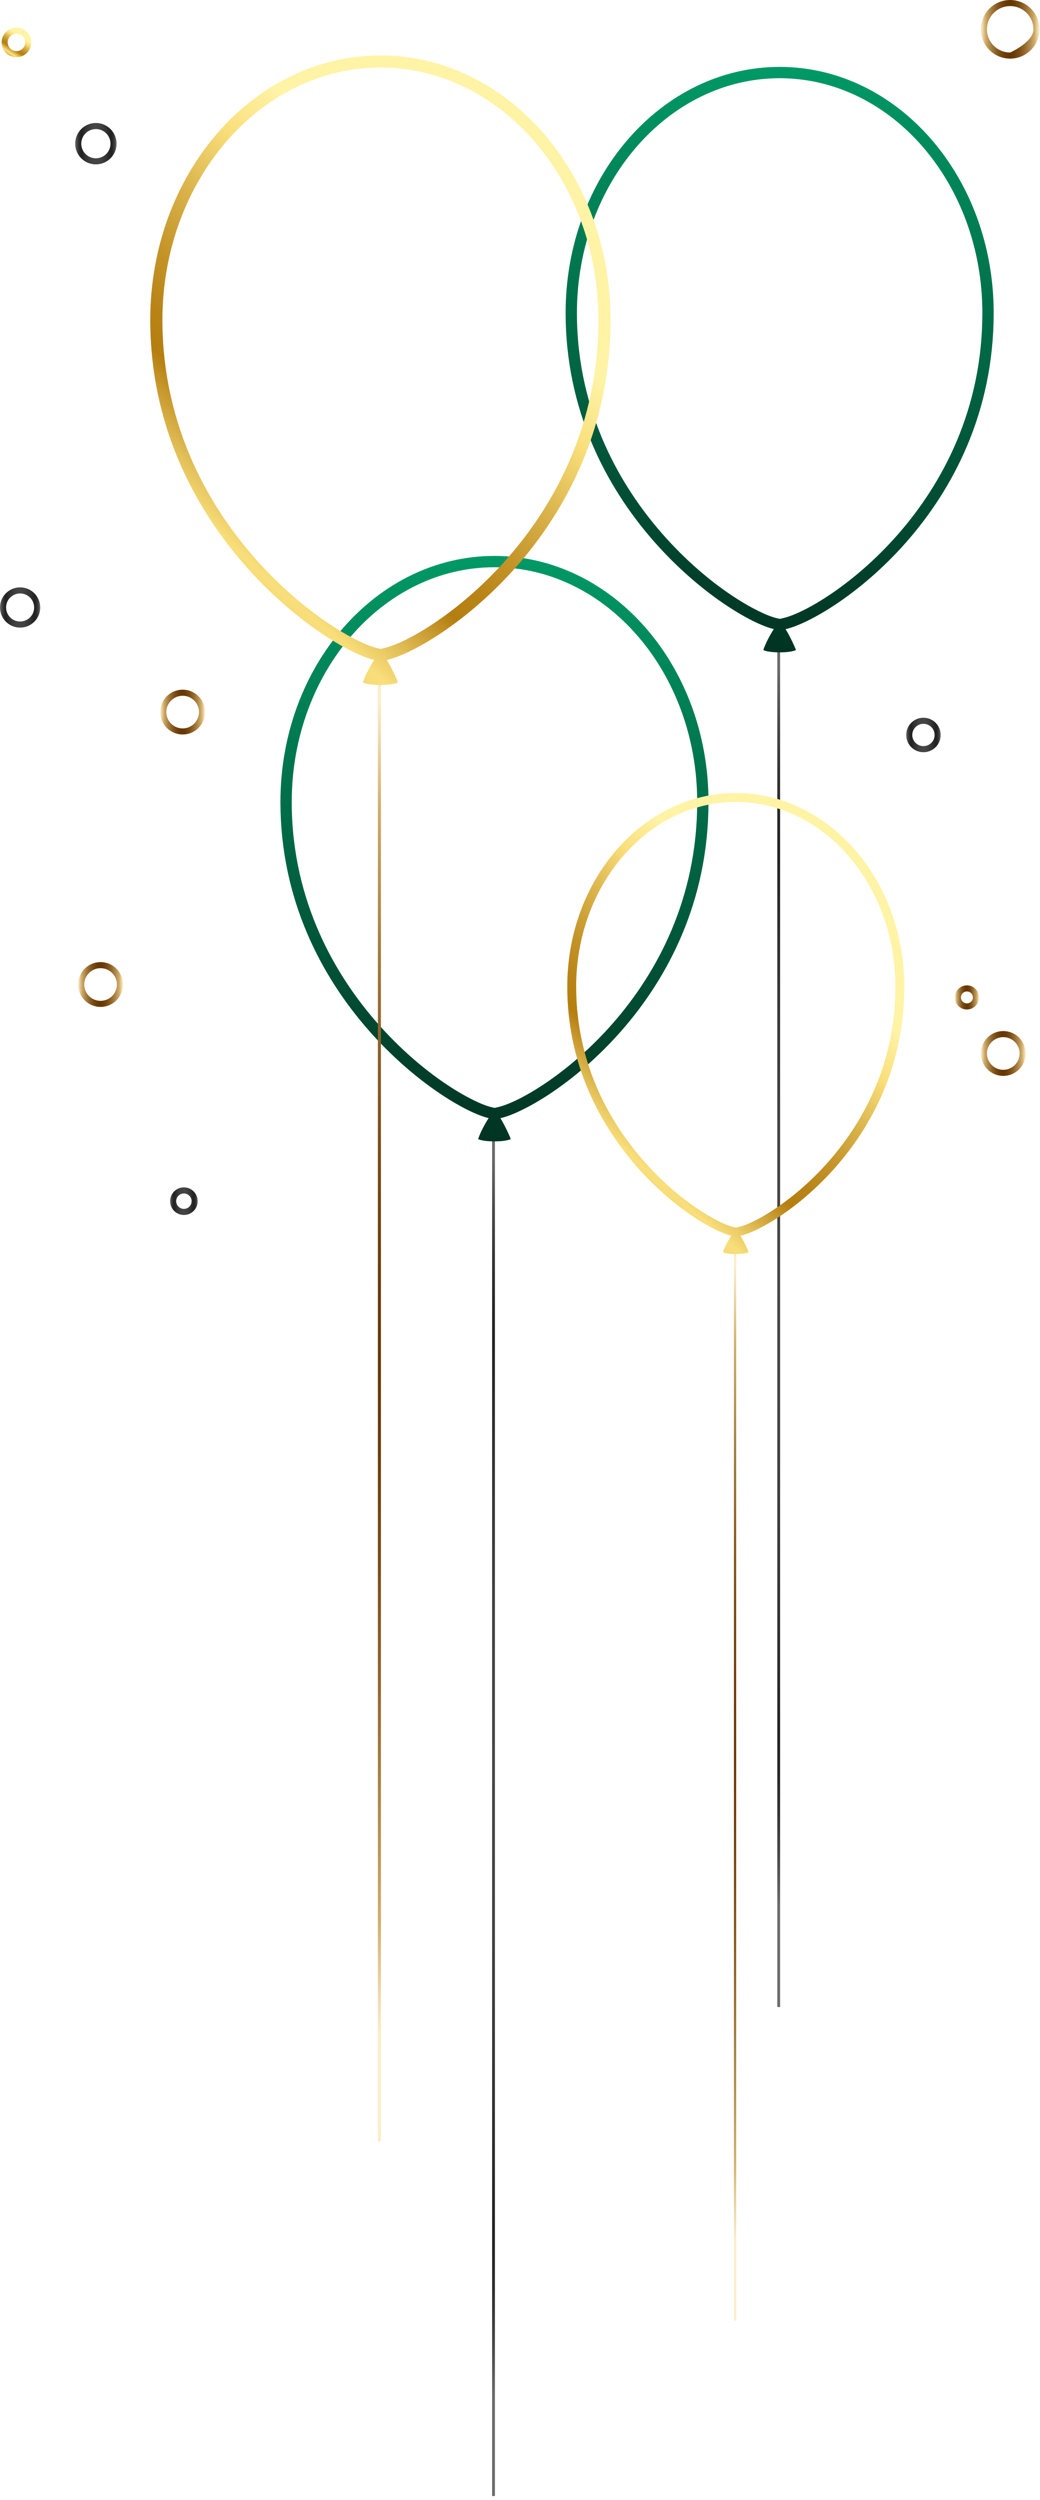 <?xml version="1.0" encoding="UTF-8"?> <svg xmlns="http://www.w3.org/2000/svg" width="171" height="411" viewBox="0 0 171 411" fill="none"><path d="M128.268 105.339H127.806V329.968H128.268V105.339Z" fill="url(#paint0_linear_2_2286)"></path><path d="M128.192 12.86C146.571 12.86 161.524 30.17 161.524 51.445C161.524 83.116 135.431 100.133 128.763 101.623L128.209 101.747L127.657 101.618C124.917 100.974 116.693 96.702 108.769 87.613C102.423 80.334 94.859 68.151 94.859 51.446C94.86 30.169 109.813 12.86 128.192 12.86ZM128.192 11C108.754 11 93 29.107 93 51.444C93 83.562 119.904 101.704 127.233 103.426C126.578 104.435 125.8 105.912 125.51 106.875C125.566 106.91 126.189 107.239 128.121 107.253C128.158 107.253 128.194 107.253 128.23 107.253C130.117 107.253 130.832 106.899 130.874 106.874C130.695 106.335 129.887 104.602 129.169 103.436C136.455 101.808 163.384 84.261 163.384 51.443C163.384 29.107 147.627 11 128.192 11Z" fill="url(#paint1_linear_2_2286)"></path><path d="M81.376 185.737H80.914V410.367H81.376V185.737Z" fill="url(#paint2_linear_2_2286)"></path><path d="M81.3 93.258C99.68 93.258 114.633 110.567 114.633 131.842C114.633 163.514 88.54 180.53 81.871 182.021L81.317 182.144L80.766 182.015C78.025 181.37 69.802 177.099 61.877 168.009C55.531 160.731 47.967 148.548 47.967 131.842C47.968 110.567 62.921 93.258 81.3 93.258ZM81.3 91.398C61.862 91.398 46.109 109.505 46.109 131.842C46.109 163.96 73.012 182.103 80.341 183.825C79.686 184.833 78.908 186.311 78.618 187.274C78.674 187.309 79.297 187.637 81.23 187.652C81.267 187.652 81.302 187.652 81.338 187.652C83.225 187.652 83.941 187.298 83.982 187.274C83.803 186.735 82.995 185.001 82.277 183.835C89.564 182.207 116.492 164.66 116.492 131.842C116.492 109.506 100.734 91.398 81.3 91.398Z" fill="url(#paint3_linear_2_2286)"></path><path d="M62.631 110.551H62.134V352.099H62.631V110.551Z" fill="url(#paint4_linear_2_2286)"></path><path d="M62.549 11.107C82.313 11.107 98.392 29.719 98.392 52.597C98.392 86.654 70.334 104.952 63.163 106.555L62.568 106.688L61.974 106.548C59.027 105.856 50.185 101.263 41.663 91.488C34.84 83.661 26.705 70.56 26.705 52.596C26.706 29.72 42.785 11.107 62.549 11.107ZM62.549 9.107C41.648 9.107 24.706 28.578 24.706 52.597C24.706 87.134 53.637 106.643 61.518 108.495C60.814 109.579 59.978 111.168 59.665 112.204C59.725 112.241 60.395 112.596 62.474 112.61C62.514 112.61 62.553 112.61 62.591 112.61C64.619 112.61 65.389 112.229 65.434 112.203C65.242 111.623 64.371 109.759 63.6 108.505C71.436 106.755 100.392 87.886 100.392 52.596C100.391 28.578 83.447 9.107 62.549 9.107Z" fill="url(#paint5_linear_2_2286)"></path><path d="M121.041 204.661H120.678V381.53H121.041V204.661Z" fill="url(#paint6_linear_2_2286)"></path><path d="M120.981 131.846C135.453 131.846 147.226 145.475 147.226 162.227C147.226 187.165 126.681 200.563 121.431 201.736L120.994 201.834L120.56 201.731C118.402 201.224 111.927 197.862 105.687 190.704C100.691 184.974 94.735 175.381 94.735 162.227C94.736 145.475 106.51 131.846 120.981 131.846ZM120.981 130.381C105.676 130.381 93.272 144.639 93.272 162.227C93.272 187.516 114.455 201.8 120.226 203.157C119.71 203.951 119.098 205.115 118.869 205.873C118.914 205.901 119.404 206.16 120.927 206.171C120.955 206.171 120.985 206.171 121.013 206.171C122.497 206.171 123.062 205.892 123.094 205.873C122.953 205.449 122.317 204.084 121.751 203.166C127.488 201.884 148.691 188.067 148.691 162.228C148.691 144.639 136.284 130.381 120.981 130.381Z" fill="url(#paint7_linear_2_2286)"></path><path d="M2.704 5.535C3.496 5.535 4.141 6.18 4.141 6.972C4.141 7.764 3.496 8.408 2.704 8.408C1.912 8.408 1.268 7.764 1.268 6.972C1.268 6.18 1.912 5.535 2.704 5.535ZM2.704 4.535C1.359 4.535 0.268 5.626 0.268 6.972C0.268 8.317 1.359 9.408 2.704 9.408C4.05 9.408 5.141 8.318 5.141 6.972C5.14 5.626 4.05 4.535 2.704 4.535Z" fill="url(#paint8_linear_2_2286)"></path><path d="M30.032 114.386C31.512 114.386 32.717 115.591 32.717 117.071C32.717 118.552 31.513 119.756 30.032 119.756C28.551 119.756 27.346 118.552 27.346 117.071C27.347 115.59 28.552 114.386 30.032 114.386ZM30.032 113.386C27.997 113.386 26.346 115.036 26.346 117.071C26.346 119.107 27.996 120.756 30.032 120.756C32.068 120.756 33.717 119.107 33.717 117.071C33.717 115.036 32.067 113.386 30.032 113.386Z" fill="url(#paint9_linear_2_2286)"></path><path d="M164.961 170.512C166.441 170.512 167.647 171.717 167.647 173.198C167.647 174.679 166.442 175.883 164.961 175.883C163.48 175.883 162.276 174.679 162.276 173.198C162.276 171.717 163.48 170.512 164.961 170.512ZM164.961 169.512C162.926 169.512 161.276 171.162 161.276 173.198C161.276 175.234 162.925 176.883 164.961 176.883C166.997 176.883 168.647 175.234 168.647 173.198C168.647 171.162 166.996 169.512 164.961 169.512Z" fill="url(#paint10_linear_2_2286)"></path><path d="M158.983 163C159.526 163 159.967 163.441 159.967 163.984C159.967 164.527 159.526 164.968 158.983 164.968C158.441 164.968 158 164.527 158 163.984C158 163.441 158.441 163 158.983 163ZM158.983 162C157.887 162 157 162.889 157 163.984C157 165.079 157.888 165.968 158.983 165.968C160.08 165.968 160.967 165.079 160.967 163.984C160.967 162.889 160.079 162 158.983 162Z" fill="url(#paint11_linear_2_2286)"></path><path d="M16.536 159.174C18.016 159.174 19.221 160.378 19.221 161.859C19.221 163.34 18.016 164.544 16.536 164.544C15.056 164.544 13.851 163.34 13.851 161.859C13.851 160.378 15.055 159.174 16.536 159.174ZM16.536 158.174C14.501 158.174 12.851 159.823 12.851 161.859C12.851 163.895 14.501 165.544 16.536 165.544C18.571 165.544 20.221 163.895 20.221 161.859C20.221 159.823 18.571 158.174 16.536 158.174Z" fill="url(#paint12_linear_2_2286)"></path><path d="M166.095 1C168.201 1 169.914 2.713 169.914 4.819C169.914 6.925 166.095 8.638 166.095 8.638C163.99 8.638 162.277 6.925 162.277 4.819C162.277 2.713 163.989 1 166.095 1ZM166.095 0C163.434 0 161.277 2.157 161.277 4.819C161.277 7.481 163.434 9.638 166.095 9.638C168.756 9.638 170.914 7.481 170.914 4.819C170.914 2.157 168.756 0 166.095 0Z" fill="url(#paint13_linear_2_2286)"></path><path d="M3.307 97.567C4.579 97.567 5.614 98.602 5.614 99.874C5.614 101.146 4.579 102.181 3.307 102.181C2.035 102.181 1 101.146 1 99.874C1 98.602 2.035 97.567 3.307 97.567ZM3.307 96.567C1.481 96.567 0 98.048 0 99.874C0 101.7 1.481 103.181 3.307 103.181C5.134 103.181 6.614 101.7 6.614 99.874C6.614 98.048 5.134 96.567 3.307 96.567Z" fill="url(#paint14_linear_2_2286)"></path><path d="M151.834 119C152.846 119 153.669 119.823 153.669 120.835C153.669 121.847 152.846 122.669 151.834 122.669C150.822 122.669 150 121.846 150 120.835C150 119.824 150.823 119 151.834 119ZM151.834 118C150.269 118 149 119.27 149 120.835C149 122.4 150.269 123.669 151.834 123.669C153.4 123.669 154.669 122.4 154.669 120.835C154.669 119.27 153.401 118 151.834 118Z" fill="url(#paint15_linear_2_2286)"></path><path d="M15.764 21.221C17.088 21.221 18.165 22.298 18.165 23.622C18.165 24.946 17.088 26.023 15.764 26.023C14.44 26.023 13.363 24.946 13.363 23.622C13.363 22.298 14.44 21.221 15.764 21.221ZM15.764 20.221C13.885 20.221 12.363 21.743 12.363 23.622C12.363 25.501 13.885 27.023 15.764 27.023C17.642 27.023 19.165 25.501 19.165 23.622C19.165 21.743 17.642 20.221 15.764 20.221Z" fill="url(#paint16_linear_2_2286)"></path><path d="M30.237 196.213C30.936 196.213 31.505 196.781 31.505 197.481C31.505 198.181 30.936 198.749 30.237 198.749C29.538 198.749 28.969 198.181 28.969 197.481C28.969 196.781 29.538 196.213 30.237 196.213ZM30.237 195.213C28.985 195.213 27.969 196.228 27.969 197.481C27.969 198.733 28.984 199.749 30.237 199.749C31.49 199.749 32.505 198.733 32.505 197.481C32.504 196.228 31.489 195.213 30.237 195.213Z" fill="url(#paint17_linear_2_2286)"></path><defs><linearGradient id="paint0_linear_2_2286" x1="128.038" y1="109.708" x2="128.038" y2="313.483" gradientUnits="userSpaceOnUse"><stop stop-color="#6B6B6B"></stop><stop offset="0.003" stop-color="#686868"></stop><stop offset="0.042" stop-color="#494949"></stop><stop offset="0.081" stop-color="#333333"></stop><stop offset="0.117" stop-color="#262626"></stop><stop offset="0.149" stop-color="#212121"></stop><stop offset="0.26" stop-color="#343434"></stop><stop offset="0.378" stop-color="#414141"></stop><stop offset="0.489" stop-color="#454545"></stop><stop offset="0.612" stop-color="#414141"></stop><stop offset="0.739" stop-color="#343434"></stop><stop offset="0.862" stop-color="#212121"></stop><stop offset="0.893" stop-color="#252525"></stop><stop offset="0.926" stop-color="#323232"></stop><stop offset="0.959" stop-color="#464646"></stop><stop offset="0.992" stop-color="#636363"></stop><stop offset="1" stop-color="#6B6B6B"></stop></linearGradient><linearGradient id="paint1_linear_2_2286" x1="128.192" y1="11" x2="128.192" y2="107.253" gradientUnits="userSpaceOnUse"><stop stop-color="#009966"></stop><stop offset="1" stop-color="#003322"></stop></linearGradient><linearGradient id="paint2_linear_2_2286" x1="81.144" y1="190.107" x2="81.144" y2="393.882" gradientUnits="userSpaceOnUse"><stop stop-color="#6B6B6B"></stop><stop offset="0.003" stop-color="#686868"></stop><stop offset="0.042" stop-color="#494949"></stop><stop offset="0.081" stop-color="#333333"></stop><stop offset="0.117" stop-color="#262626"></stop><stop offset="0.149" stop-color="#212121"></stop><stop offset="0.26" stop-color="#343434"></stop><stop offset="0.378" stop-color="#414141"></stop><stop offset="0.489" stop-color="#454545"></stop><stop offset="0.612" stop-color="#414141"></stop><stop offset="0.739" stop-color="#343434"></stop><stop offset="0.862" stop-color="#212121"></stop><stop offset="0.893" stop-color="#252525"></stop><stop offset="0.926" stop-color="#323232"></stop><stop offset="0.959" stop-color="#464646"></stop><stop offset="0.992" stop-color="#636363"></stop><stop offset="1" stop-color="#6B6B6B"></stop></linearGradient><linearGradient id="paint3_linear_2_2286" x1="81.3" y1="91.398" x2="81.3" y2="187.652" gradientUnits="userSpaceOnUse"><stop stop-color="#009966"></stop><stop offset="1" stop-color="#003322"></stop></linearGradient><linearGradient id="paint4_linear_2_2286" x1="62.383" y1="115.25" x2="62.383" y2="334.373" gradientUnits="userSpaceOnUse"><stop stop-color="#FDEDC9"></stop><stop offset="0.022" stop-color="#F2DEB2"></stop><stop offset="0.068" stop-color="#D7B779"></stop><stop offset="0.079" stop-color="#D0AD6A"></stop><stop offset="0.099" stop-color="#C7A361"></stop><stop offset="0.184" stop-color="#A47C3E"></stop><stop offset="0.268" stop-color="#895D23"></stop><stop offset="0.35" stop-color="#764710"></stop><stop offset="0.428" stop-color="#6A3A04"></stop><stop offset="0.5" stop-color="#663500"></stop><stop offset="0.563" stop-color="#6B3B05"></stop><stop offset="0.646" stop-color="#794B13"></stop><stop offset="0.738" stop-color="#91652B"></stop><stop offset="0.837" stop-color="#B18A4B"></stop><stop offset="0.917" stop-color="#D0AD6A"></stop><stop offset="0.967" stop-color="#EDD6A7"></stop><stop offset="1" stop-color="#FDEDC9"></stop></linearGradient><linearGradient id="paint5_linear_2_2286" x1="87.457" y1="52.283" x2="39.271" y2="106.129" gradientUnits="userSpaceOnUse"><stop stop-color="#FFF3A6"></stop><stop offset="0.144" stop-color="#F9DF7B"></stop><stop offset="0.165" stop-color="#F5D974"></stop><stop offset="0.31" stop-color="#D9B249"></stop><stop offset="0.441" stop-color="#C5952A"></stop><stop offset="0.551" stop-color="#B98417"></stop><stop offset="0.627" stop-color="#B57E10"></stop><stop offset="0.773" stop-color="#E5C35C"></stop><stop offset="0.842" stop-color="#F9DF7B"></stop><stop offset="0.869" stop-color="#F6DA76"></stop><stop offset="0.901" stop-color="#ECCD67"></stop><stop offset="0.937" stop-color="#DCB64E"></stop><stop offset="0.975" stop-color="#C6972B"></stop><stop offset="1" stop-color="#B57E10"></stop></linearGradient><linearGradient id="paint6_linear_2_2286" x1="120.859" y1="208.102" x2="120.859" y2="368.55" gradientUnits="userSpaceOnUse"><stop stop-color="#FDEDC9"></stop><stop offset="0.022" stop-color="#F2DEB2"></stop><stop offset="0.068" stop-color="#D7B779"></stop><stop offset="0.079" stop-color="#D0AD6A"></stop><stop offset="0.099" stop-color="#C7A361"></stop><stop offset="0.184" stop-color="#A47C3E"></stop><stop offset="0.268" stop-color="#895D23"></stop><stop offset="0.35" stop-color="#764710"></stop><stop offset="0.428" stop-color="#6A3A04"></stop><stop offset="0.5" stop-color="#663500"></stop><stop offset="0.563" stop-color="#6B3B05"></stop><stop offset="0.646" stop-color="#794B13"></stop><stop offset="0.738" stop-color="#91652B"></stop><stop offset="0.837" stop-color="#B18A4B"></stop><stop offset="0.917" stop-color="#D0AD6A"></stop><stop offset="0.967" stop-color="#EDD6A7"></stop><stop offset="1" stop-color="#FDEDC9"></stop></linearGradient><linearGradient id="paint7_linear_2_2286" x1="139.22" y1="161.997" x2="103.936" y2="201.424" gradientUnits="userSpaceOnUse"><stop stop-color="#FFF3A6"></stop><stop offset="0.144" stop-color="#F9DF7B"></stop><stop offset="0.165" stop-color="#F5D974"></stop><stop offset="0.31" stop-color="#D9B249"></stop><stop offset="0.441" stop-color="#C5952A"></stop><stop offset="0.551" stop-color="#B98417"></stop><stop offset="0.627" stop-color="#B57E10"></stop><stop offset="0.773" stop-color="#E5C35C"></stop><stop offset="0.842" stop-color="#F9DF7B"></stop><stop offset="0.869" stop-color="#F6DA76"></stop><stop offset="0.901" stop-color="#ECCD67"></stop><stop offset="0.937" stop-color="#DCB64E"></stop><stop offset="0.975" stop-color="#C6972B"></stop><stop offset="1" stop-color="#B57E10"></stop></linearGradient><linearGradient id="paint8_linear_2_2286" x1="4.308" y1="6.568" x2="2.216" y2="9.764" gradientUnits="userSpaceOnUse"><stop stop-color="#FFF3A6"></stop><stop offset="0.144" stop-color="#F9DF7B"></stop><stop offset="0.165" stop-color="#F5D974"></stop><stop offset="0.31" stop-color="#D9B249"></stop><stop offset="0.441" stop-color="#C5952A"></stop><stop offset="0.551" stop-color="#B98417"></stop><stop offset="0.627" stop-color="#B57E10"></stop><stop offset="0.773" stop-color="#E5C35C"></stop><stop offset="0.842" stop-color="#F9DF7B"></stop><stop offset="0.869" stop-color="#F6DA76"></stop><stop offset="0.901" stop-color="#ECCD67"></stop><stop offset="0.937" stop-color="#DCB64E"></stop><stop offset="0.975" stop-color="#C6972B"></stop><stop offset="1" stop-color="#B57E10"></stop></linearGradient><linearGradient id="paint9_linear_2_2286" x1="26.346" y1="117.071" x2="33.717" y2="117.071" gradientUnits="userSpaceOnUse"><stop stop-color="#FDEDC9"></stop><stop offset="0.022" stop-color="#F2DEB2"></stop><stop offset="0.068" stop-color="#D7B779"></stop><stop offset="0.079" stop-color="#D0AD6A"></stop><stop offset="0.099" stop-color="#C7A361"></stop><stop offset="0.184" stop-color="#A47C3E"></stop><stop offset="0.268" stop-color="#895D23"></stop><stop offset="0.35" stop-color="#764710"></stop><stop offset="0.428" stop-color="#6A3A04"></stop><stop offset="0.5" stop-color="#663500"></stop><stop offset="0.563" stop-color="#6B3B05"></stop><stop offset="0.646" stop-color="#794B13"></stop><stop offset="0.738" stop-color="#91652B"></stop><stop offset="0.837" stop-color="#B18A4B"></stop><stop offset="0.917" stop-color="#D0AD6A"></stop><stop offset="0.967" stop-color="#EDD6A7"></stop><stop offset="1" stop-color="#FDEDC9"></stop></linearGradient><linearGradient id="paint10_linear_2_2286" x1="161.276" y1="173.197" x2="168.646" y2="173.197" gradientUnits="userSpaceOnUse"><stop stop-color="#FDEDC9"></stop><stop offset="0.022" stop-color="#F2DEB2"></stop><stop offset="0.068" stop-color="#D7B779"></stop><stop offset="0.079" stop-color="#D0AD6A"></stop><stop offset="0.099" stop-color="#C7A361"></stop><stop offset="0.184" stop-color="#A47C3E"></stop><stop offset="0.268" stop-color="#895D23"></stop><stop offset="0.35" stop-color="#764710"></stop><stop offset="0.428" stop-color="#6A3A04"></stop><stop offset="0.5" stop-color="#663500"></stop><stop offset="0.563" stop-color="#6B3B05"></stop><stop offset="0.646" stop-color="#794B13"></stop><stop offset="0.738" stop-color="#91652B"></stop><stop offset="0.837" stop-color="#B18A4B"></stop><stop offset="0.917" stop-color="#D0AD6A"></stop><stop offset="0.967" stop-color="#EDD6A7"></stop><stop offset="1" stop-color="#FDEDC9"></stop></linearGradient><linearGradient id="paint11_linear_2_2286" x1="156.999" y1="163.984" x2="160.967" y2="163.984" gradientUnits="userSpaceOnUse"><stop stop-color="#FDEDC9"></stop><stop offset="0.022" stop-color="#F2DEB2"></stop><stop offset="0.068" stop-color="#D7B779"></stop><stop offset="0.079" stop-color="#D0AD6A"></stop><stop offset="0.099" stop-color="#C7A361"></stop><stop offset="0.184" stop-color="#A47C3E"></stop><stop offset="0.268" stop-color="#895D23"></stop><stop offset="0.35" stop-color="#764710"></stop><stop offset="0.428" stop-color="#6A3A04"></stop><stop offset="0.5" stop-color="#663500"></stop><stop offset="0.563" stop-color="#6B3B05"></stop><stop offset="0.646" stop-color="#794B13"></stop><stop offset="0.738" stop-color="#91652B"></stop><stop offset="0.837" stop-color="#B18A4B"></stop><stop offset="0.917" stop-color="#D0AD6A"></stop><stop offset="0.967" stop-color="#EDD6A7"></stop><stop offset="1" stop-color="#FDEDC9"></stop></linearGradient><linearGradient id="paint12_linear_2_2286" x1="12.851" y1="161.858" x2="20.221" y2="161.858" gradientUnits="userSpaceOnUse"><stop stop-color="#FDEDC9"></stop><stop offset="0.022" stop-color="#F2DEB2"></stop><stop offset="0.068" stop-color="#D7B779"></stop><stop offset="0.079" stop-color="#D0AD6A"></stop><stop offset="0.099" stop-color="#C7A361"></stop><stop offset="0.184" stop-color="#A47C3E"></stop><stop offset="0.268" stop-color="#895D23"></stop><stop offset="0.35" stop-color="#764710"></stop><stop offset="0.428" stop-color="#6A3A04"></stop><stop offset="0.5" stop-color="#663500"></stop><stop offset="0.563" stop-color="#6B3B05"></stop><stop offset="0.646" stop-color="#794B13"></stop><stop offset="0.738" stop-color="#91652B"></stop><stop offset="0.837" stop-color="#B18A4B"></stop><stop offset="0.917" stop-color="#D0AD6A"></stop><stop offset="0.967" stop-color="#EDD6A7"></stop><stop offset="1" stop-color="#FDEDC9"></stop></linearGradient><linearGradient id="paint13_linear_2_2286" x1="161.276" y1="4.819" x2="170.914" y2="4.819" gradientUnits="userSpaceOnUse"><stop stop-color="#FDEDC9"></stop><stop offset="0.022" stop-color="#F2DEB2"></stop><stop offset="0.068" stop-color="#D7B779"></stop><stop offset="0.079" stop-color="#D0AD6A"></stop><stop offset="0.099" stop-color="#C7A361"></stop><stop offset="0.184" stop-color="#A47C3E"></stop><stop offset="0.268" stop-color="#895D23"></stop><stop offset="0.35" stop-color="#764710"></stop><stop offset="0.428" stop-color="#6A3A04"></stop><stop offset="0.5" stop-color="#663500"></stop><stop offset="0.563" stop-color="#6B3B05"></stop><stop offset="0.646" stop-color="#794B13"></stop><stop offset="0.738" stop-color="#91652B"></stop><stop offset="0.837" stop-color="#B18A4B"></stop><stop offset="0.917" stop-color="#D0AD6A"></stop><stop offset="0.967" stop-color="#EDD6A7"></stop><stop offset="1" stop-color="#FDEDC9"></stop></linearGradient><linearGradient id="paint14_linear_2_2286" x1="0" y1="99.874" x2="6.615" y2="99.874" gradientUnits="userSpaceOnUse"><stop stop-color="#6B6B6B"></stop><stop offset="0.003" stop-color="#686868"></stop><stop offset="0.042" stop-color="#494949"></stop><stop offset="0.081" stop-color="#333333"></stop><stop offset="0.117" stop-color="#262626"></stop><stop offset="0.149" stop-color="#212121"></stop><stop offset="0.26" stop-color="#343434"></stop><stop offset="0.378" stop-color="#414141"></stop><stop offset="0.489" stop-color="#454545"></stop><stop offset="0.612" stop-color="#414141"></stop><stop offset="0.739" stop-color="#343434"></stop><stop offset="0.862" stop-color="#212121"></stop><stop offset="0.893" stop-color="#252525"></stop><stop offset="0.926" stop-color="#323232"></stop><stop offset="0.959" stop-color="#464646"></stop><stop offset="0.992" stop-color="#636363"></stop><stop offset="1" stop-color="#6B6B6B"></stop></linearGradient><linearGradient id="paint15_linear_2_2286" x1="149" y1="120.835" x2="154.669" y2="120.835" gradientUnits="userSpaceOnUse"><stop stop-color="#6B6B6B"></stop><stop offset="0.003" stop-color="#686868"></stop><stop offset="0.042" stop-color="#494949"></stop><stop offset="0.081" stop-color="#333333"></stop><stop offset="0.117" stop-color="#262626"></stop><stop offset="0.149" stop-color="#212121"></stop><stop offset="0.26" stop-color="#343434"></stop><stop offset="0.378" stop-color="#414141"></stop><stop offset="0.489" stop-color="#454545"></stop><stop offset="0.612" stop-color="#414141"></stop><stop offset="0.739" stop-color="#343434"></stop><stop offset="0.862" stop-color="#212121"></stop><stop offset="0.893" stop-color="#252525"></stop><stop offset="0.926" stop-color="#323232"></stop><stop offset="0.959" stop-color="#464646"></stop><stop offset="0.992" stop-color="#636363"></stop><stop offset="1" stop-color="#6B6B6B"></stop></linearGradient><linearGradient id="paint16_linear_2_2286" x1="12.363" y1="23.622" x2="19.166" y2="23.622" gradientUnits="userSpaceOnUse"><stop stop-color="#6B6B6B"></stop><stop offset="0.003" stop-color="#686868"></stop><stop offset="0.042" stop-color="#494949"></stop><stop offset="0.081" stop-color="#333333"></stop><stop offset="0.117" stop-color="#262626"></stop><stop offset="0.149" stop-color="#212121"></stop><stop offset="0.26" stop-color="#343434"></stop><stop offset="0.378" stop-color="#414141"></stop><stop offset="0.489" stop-color="#454545"></stop><stop offset="0.612" stop-color="#414141"></stop><stop offset="0.739" stop-color="#343434"></stop><stop offset="0.862" stop-color="#212121"></stop><stop offset="0.893" stop-color="#252525"></stop><stop offset="0.926" stop-color="#323232"></stop><stop offset="0.959" stop-color="#464646"></stop><stop offset="0.992" stop-color="#636363"></stop><stop offset="1" stop-color="#6B6B6B"></stop></linearGradient><linearGradient id="paint17_linear_2_2286" x1="27.969" y1="197.48" x2="32.504" y2="197.48" gradientUnits="userSpaceOnUse"><stop stop-color="#6B6B6B"></stop><stop offset="0.003" stop-color="#686868"></stop><stop offset="0.042" stop-color="#494949"></stop><stop offset="0.081" stop-color="#333333"></stop><stop offset="0.117" stop-color="#262626"></stop><stop offset="0.149" stop-color="#212121"></stop><stop offset="0.26" stop-color="#343434"></stop><stop offset="0.378" stop-color="#414141"></stop><stop offset="0.489" stop-color="#454545"></stop><stop offset="0.612" stop-color="#414141"></stop><stop offset="0.739" stop-color="#343434"></stop><stop offset="0.862" stop-color="#212121"></stop><stop offset="0.893" stop-color="#252525"></stop><stop offset="0.926" stop-color="#323232"></stop><stop offset="0.959" stop-color="#464646"></stop><stop offset="0.992" stop-color="#636363"></stop><stop offset="1" stop-color="#6B6B6B"></stop></linearGradient></defs></svg> 